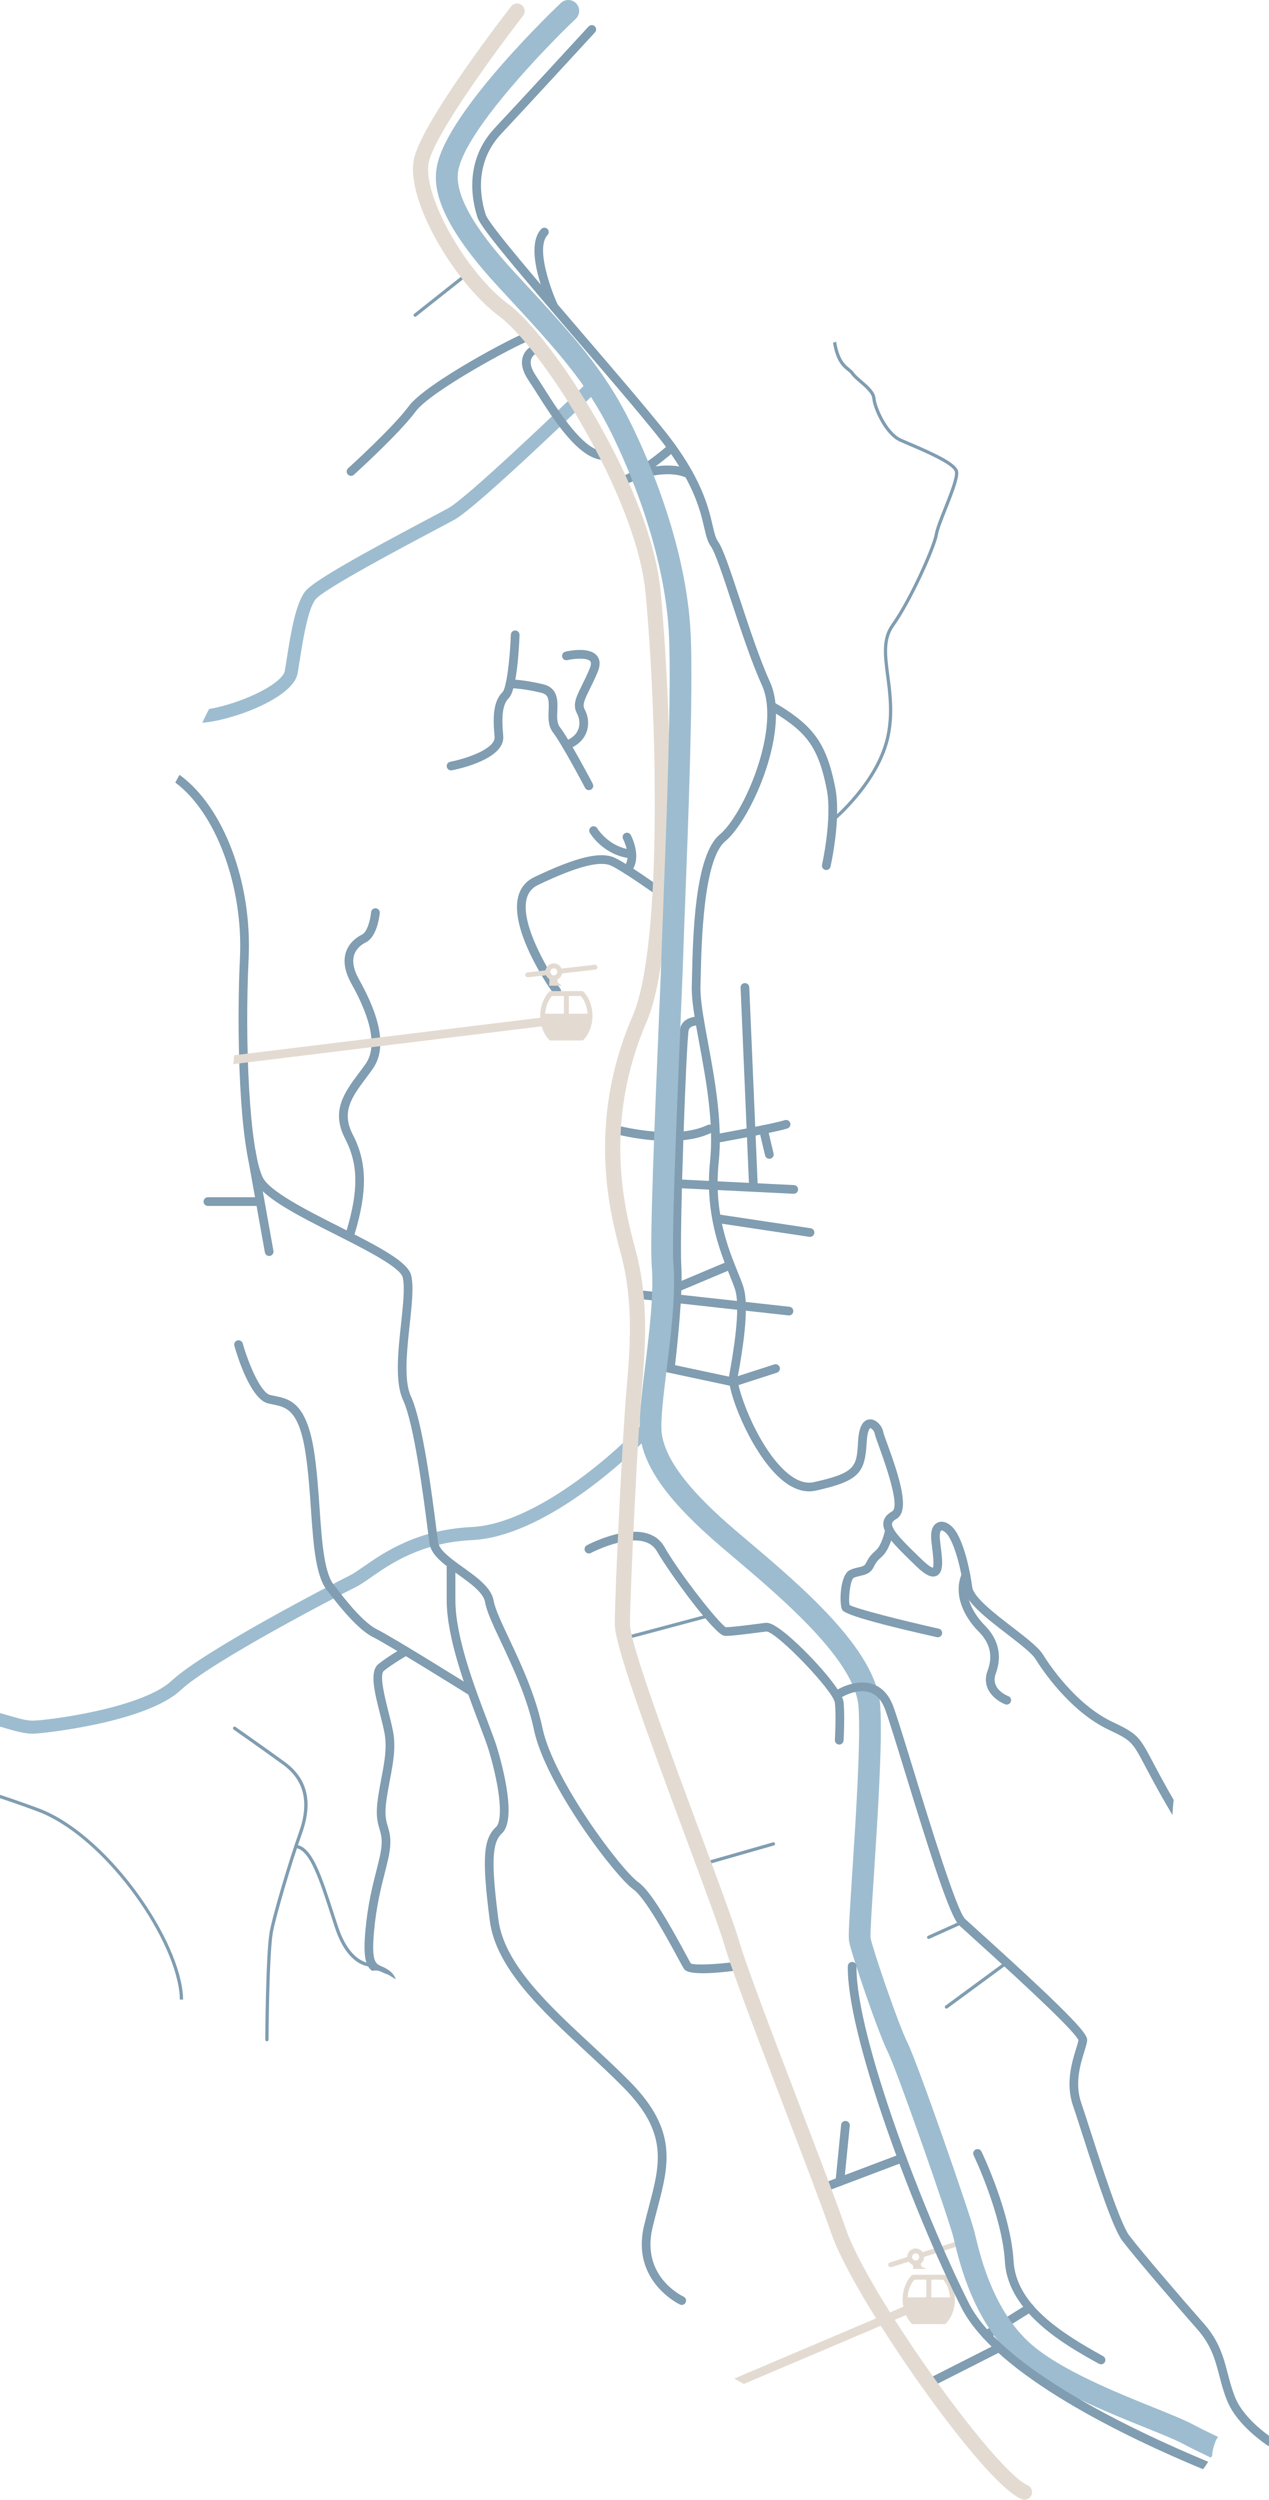 <?xml version="1.0" encoding="UTF-8"?><svg id="Ebene_1" xmlns="http://www.w3.org/2000/svg" width="304.782" height="600" viewBox="0 0 304.782 600"><defs><style>.cls-1{fill:none;}.cls-2{fill:#e3dbd1;}.cls-3{fill:#9dbccf;}.cls-4{fill:#809db1;}</style></defs><path class="cls-3" d="m141.878,90.991c-8.058,7.83-29.923,28.668-34.292,31.034-.872.473-2.252,1.202-3.964,2.109-16.801,8.892-28.387,15.326-30.324,17.817-2.347,3.018-3.493,10.275-4.415,16.107-.174,1.1-.335,2.12-.491,3.012-.245,1.41-3.035,3.897-8.716,6.275-3.263,1.365-6.773,2.393-9.443,2.821-.017.031-.031.063-.048.094-.567,1.028-1.097,2.112-1.603,3.216,6.704-.445,21.841-5.791,22.898-11.869.157-.905.321-1.944.497-3.061.773-4.895,1.943-12.292,3.794-14.672,1.922-2.47,21.825-13.005,29.317-16.971,1.725-.913,3.112-1.648,3.99-2.123,5.644-3.057,33.789-30.38,34.984-31.541.317-.308.475-.716.475-1.124,0-.393-.147-.787-.443-1.091-.603-.621-1.594-.636-2.214-.033,0,0,0,0,0,0Z"/><path class="cls-3" d="m154.077,341.94c-5.622,6.142-25.189,23.842-40.808,24.582-13.18.625-21.218,6.212-26.02,9.551-1.287.894-2.398,1.666-3.23,2.074-4.123,2.019-35.003,18.002-42.798,25.264-7.032,6.552-29.277,9.484-33.285,9.581-1.571.039-3.814-.624-5.984-1.265-.648-.191-1.301-.382-1.952-.562v3.257c.355.103.71.205,1.064.31,2.402.709,4.884,1.443,6.948,1.392,2.528-.061,27.102-2.74,35.343-10.42,7.404-6.899,38.163-22.843,42.041-24.743,1.046-.513,2.191-1.308,3.64-2.315,4.818-3.349,12.101-8.412,24.38-8.993,16.756-.794,36.701-18.746,42.972-25.597.275-.301.41-.68.41-1.057,0-.424-.172-.846-.509-1.156-.637-.585-1.628-.541-2.213.097h-0Z"/><path class="cls-4" d="m176.749,472.986c.526-.069.91-.518.91-1.034,0-.045-.004-.091-.01-.136-.074-.571-.598-.975-1.169-.901-4.339.566-9.534.837-10.552.362-.214-.352-.704-1.258-1.262-2.29-4.181-7.731-8.449-15.165-11.346-17.203-4.007-2.817-20.388-24.44-23.046-37.067-1.67-7.927-5.187-15.403-8.014-21.409-1.801-3.828-3.357-7.133-3.705-9.133-.541-3.109-3.992-5.578-7.331-7.966-2.813-2.013-5.723-4.095-5.999-6.027-.102-.719-.246-1.843-.427-3.258-1.068-8.355-3.292-25.739-6.098-31.752-1.753-3.76-.98-10.912-.3-17.221.529-4.895.985-9.122.371-11.781-.736-3.185-6.988-6.544-17.197-11.7-7.928-4.003-16.913-8.54-18.512-11.951-3.199-6.826-4.315-32.597-3.35-52.384.887-18.337-6.026-36.528-16.602-44.16-.323.611-.661,1.233-1.009,1.852,9.768,7.258,16.363,24.927,15.525,42.206-.818,16.731-.255,45.267,3.546,53.374,1.904,4.062,10.431,8.368,19.461,12.928,7.282,3.677,15.534,7.844,16.103,10.306.535,2.314.074,6.574-.412,11.087-.712,6.581-1.516,14.041.484,18.328,2.667,5.717,4.946,23.529,5.918,31.134.183,1.427.328,2.562.432,3.288.402,2.816,3.534,5.058,6.852,7.43,2.996,2.142,6.093,4.359,6.486,6.625.397,2.276,1.93,5.537,3.873,9.664,2.782,5.909,6.242,13.262,7.86,20.95,2.808,13.337,19.606,35.334,23.888,38.344,2.896,2.036,8.373,12.164,10.711,16.489.81,1.498,1.209,2.232,1.42,2.549.317.475,1.28,1.919,12.499.457v0Z"/><path class="cls-4" d="m202.758,412.462c0,2.646-.147,5.135-.156,5.292-.035.575-.53,1.013-1.105.979-.576-.034-1.006-.519-.979-1.105.002-.056.337-5.702.002-8.911-.29-2.81-13.97-17.047-16.448-17.118-.613.074-1.382.173-2.21.28-3.785.485-6.768.849-7.864.756-2.363-.196-13.285-15.173-16.224-20.293-3.475-6.057-15.725.337-15.848.403-.509.269-1.141.076-1.412-.434-.269-.51-.077-1.141.434-1.412.576-.306,14.163-7.396,18.637.402,3.857,6.722,12.971,18.19,14.713,19.259,1.142.034,4.825-.437,7.296-.754.837-.107,1.613-.207,2.252-.284.669-.08,1.794.113,4.58,2.341,5.113,4.086,13.851,13.552,14.17,16.636.119,1.158.16,2.581.16,3.961"/><path class="cls-4" d="m217.67,517.989c0,.421-.257.818-.675.977l-18.988,7.177c-.54.205-1.142-.068-1.346-.608-.205-.537.068-1.141.608-1.346l18.988-7.177c.538-.205,1.141.068,1.346.608.045.122.067.246.067.369"/><path class="cls-4" d="m204.098,510.115c0,.034-.002.069-.005.104l-1.341,13.51c-.057.574-.569.993-1.142.937-.574-.057-.99-.57-.937-1.142l1.341-13.51c.057-.574.569-.993,1.142-.935.54.054.941.508.941,1.038"/><path class="cls-4" d="m248.327,553.945c0,.348-.174.689-.492.888l-10.389,6.482c-.49.304-1.133.156-1.438-.334-.304-.49-.155-1.133.334-1.44l10.389-6.482c.49-.304,1.133-.156,1.438.334.107.172.158.363.158.552"/><path class="cls-4" d="m265.485,566.445c0,.171-.041.345-.13.504-.279.504-.913.688-1.419.408-7.641-4.221-21.864-12.082-22.587-24.533-.649-11.151-7.438-25.358-7.506-25.5-.25-.52-.033-1.145.486-1.393.52-.251,1.144-.033,1.395.487.287.596,7.037,14.716,7.709,26.285.607,10.429,11.423,17.252,21.513,22.828.345.19.54.547.54.915"/><path class="cls-4" d="m241.009,563.488c0,.381-.21.749-.572.933l-16.92,8.579c-.514.261-1.142.055-1.403-.46-.263-.515-.055-1.142.459-1.403l16.92-8.579c.514-.261,1.142-.055,1.403.459.078.151.113.313.113.471"/><path class="cls-4" d="m190.534,314.688c0,.038-.002.077-.006.116-.063.574-.579.988-1.152.924l-36.771-4.052c-.572-.063-.98-.579-.923-1.152.063-.574.578-.988,1.152-.924l36.769,4.052c.535.058.931.512.931,1.036"/><path class="cls-4" d="m171.42,270.969c0,.39-.218.762-.593.943-8.791,4.224-23.234.235-23.844.063-.555-.156-.877-.734-.722-1.287.156-.555.733-.879,1.287-.723.142.04,14.297,3.946,22.375.065.52-.25,1.144-.03,1.393.49.069.145.104.3.104.451"/><path class="cls-4" d="m201.063,194.417c0,6.422-1.507,13.226-1.588,13.592-.127.563-.684.917-1.247.79-.563-.127-.918-.687-.79-1.247.024-.111,2.464-11.14,1.142-17.965-1.304-6.75-3.03-10.594-6.15-13.716-3.064-3.064-7.62-5.483-7.665-5.507-.51-.268-.705-.901-.437-1.41.269-.509.9-.706,1.41-.437.197.105,4.877,2.586,8.168,5.879,3.447,3.447,5.332,7.594,6.724,14.795.312,1.606.434,3.402.434,5.227"/><path class="cls-4" d="m181.998,284.802c0,.555-.439,1.018-.999,1.043-.577.024-1.064-.423-1.089-.999l-2.04-47.794c-.033-.574.421-1.064.998-1.088.576-.026,1.064.421,1.089.997l2.04,47.794c.001.016.001.03.001.046"/><path class="cls-4" d="m191.683,285.49c0,.017,0,.034-.001.052-.028.576-.518,1.021-1.094.991l-27.762-1.365c-.576-.028-1.007-.516-.991-1.094.028-.576.518-1.021,1.095-.993l27.761,1.365c.558.028.993.49.993,1.043"/><path class="cls-4" d="m195.592,295.836c0,.051-.004.104-.011.156-.086.57-.619.963-1.189.878l-22.386-3.36c-.57-.086-.954-.609-.878-1.187.085-.57.617-.963,1.187-.878l22.387,3.36c.518.078.889.522.889,1.032"/><path class="cls-4" d="m187.315,328.485c0,.441-.281.851-.725.994l-10.334,3.331-16.429-3.503.117-.95c.021-.167,2.051-16.778,1.604-24.412-.46-7.81,1.096-55.025,1.891-57.41.751-2.254,3.315-2.632,4.711-2.499.574.055.994.558.94,1.139-.055.574-.564.995-1.139.939-.016,0-2.115-.167-2.532,1.083-.578,2.17-2.256,48.643-1.788,56.626.408,6.837-1.068,20.145-1.502,23.84l14.016,2.989,9.805-3.16c.548-.177,1.136.124,1.314.674.034.107.05.214.05.32"/><path class="cls-4" d="m176.113,303.784c0,.408-.24.795-.639.963l-12.457,5.241c-.531.223-1.144-.027-1.366-.558-.225-.531.026-1.144.558-1.368l12.455-5.241c.531-.223,1.145.026,1.368.558.055.132.082.269.082.404"/><path class="cls-4" d="m127.653,80.869c0,.448-.29.862-.741.999-2.623.798-23.413,11.939-27.054,16.865-3.925,5.311-14.409,14.812-14.853,15.214-.427.387-1.088.353-1.475-.074-.386-.427-.353-1.086.074-1.474.107-.099,10.774-9.764,14.575-14.908,4.076-5.513,25.322-16.768,28.126-17.622.552-.167,1.135.145,1.302.695.032.101.046.205.046.304"/><path class="cls-4" d="m112.343,65.939c0,.116-.051.229-.149.307l-12.242,9.699c-.171.135-.417.106-.551-.063-.134-.168-.105-.415.065-.55l12.242-9.699c.169-.134.415-.106.549.065.057.071.085.157.085.242"/><path class="cls-4" d="m89.813,471.66c0,.197-.149.367-.348.389-.234.026-5.758.499-9.009-9.345-.379-1.145-.744-2.274-1.102-3.378-2.576-7.954-4.801-14.823-7.941-15.679-.209-.056-.334-.266-.275-.48.057-.209.273-.332.481-.275,3.548.968,5.724,7.686,8.48,16.192.357,1.103.722,2.232,1.1,3.375,3.039,9.199,8.133,8.818,8.184,8.811.214-.021.406.136.427.35.002.015.002.028.002.041"/><path class="cls-4" d="m73.871,433.187c0,2.128-.462,4.465-1.384,7.025-2.402,6.673-6.373,20.2-6.966,23.728-.911,5.423-1.028,25.428-1.028,25.629-.001.217-.178.391-.395.39-.216-.001-.388-.177-.388-.392v-.001c.004-.826.118-20.271,1.04-25.756.658-3.916,4.734-17.567,7-23.863,2.625-7.288,1.358-12.667-3.87-16.449-6.005-4.344-11.705-8.319-11.762-8.358-.177-.123-.22-.367-.097-.546.123-.178.368-.222.546-.097.057.04,5.762,4.018,11.773,8.367,3.695,2.673,5.532,6.082,5.532,10.324"/><path class="cls-4" d="m166.447,113.749c0,.14-.029.285-.09.421-.233.527-.849.766-1.377.532-4.544-2.011-10.614-.118-13.66,1.103-.686.345-1.365.649-2.028.898l-.846-1.905c.108-.056.877-.447,2.081-.933,4.836-2.476,10.087-7.15,10.146-7.203.43-.385,1.09-.348,1.475.082.385.431.348,1.091-.082,1.474-.149.134-2.056,1.832-4.639,3.733,2.752-.395,5.751-.33,8.397.842.391.173.622.555.622.956"/><path class="cls-4" d="m134.079,73.635c0,.396-.225.773-.608.949-.524.242-1.144.013-1.385-.51-.676-1.466-6.48-14.466-2.098-19.097.397-.42,1.058-.439,1.476-.041.42.398.436,1.058.041,1.476-2.899,3.063.805,13.158,2.477,16.787.066.141.096.29.096.436"/><path class="cls-4" d="m226.285,391.94c0,.076-.009.153-.026.23-.127.563-.686.916-1.247.789-22.004-4.942-22.557-6.159-22.794-6.679-.645-1.419-.536-8.213,1.863-9.413.704-.352,1.413-.513,2.039-.654.972-.219,1.491-.357,1.762-.861l.157-.295c.709-1.323.891-1.617,2.465-3.08,1.117-1.036,1.904-3.858,2.113-4.858.117-.564.67-.926,1.235-.809.564.118.921.669.81,1.235-.091.434-.934,4.289-2.737,5.963-1.368,1.27-1.419,1.365-2.044,2.534l-.161.3c-.736,1.364-2.013,1.653-3.141,1.908-.559.127-1.088.246-1.565.485-.806.507-1.332,5.142-.957,6.505,1.612.91,11.978,3.564,21.411,5.681.487.11.816.541.816,1.018"/><path class="cls-4" d="m242.838,408.093c0,.127-.023.255-.072.379-.209.536-.811.801-1.348.594-2.18-.845-5.875-3.615-4.222-8.061,1.317-3.559.607-6.638-2.175-9.418-3.376-3.376-6.203-8.803-4-13.911.228-.53.842-.775,1.371-.547.53.229.773.844.546,1.373-2.305,5.355,2.561,10.61,3.56,11.609,3.322,3.321,4.242,7.34,2.655,11.619-1.32,3.565,2.573,5.214,3.023,5.39.41.162.663.557.663.973"/><path class="cls-4" d="m65.691,300.418c0,.496-.354.937-.86,1.027-.568.101-1.111-.275-1.212-.844l-4.305-24.013c-.1-.57.276-1.111.844-1.213.568-.101,1.11.276,1.212.844l4.305,24.015c.011.062.016.124.016.185"/><path class="cls-4" d="m63.539,288.41c0,.577-.468,1.044-1.044,1.044h-12.563c-.577,0-1.045-.466-1.045-1.044,0-.577.468-1.044,1.045-1.044h12.563c.576,0,1.044.466,1.044,1.044"/><path class="cls-4" d="m164.783,552.191c0,.146-.03.295-.096.436-.241.522-.859.751-1.382.513-.117-.055-11.776-5.569-8.628-18.893.385-1.628.795-3.187,1.194-4.697,2.688-10.193,4.629-17.555-5.98-28.358-2.918-2.972-6.16-5.977-9.294-8.885-10.568-9.802-21.495-19.937-22.955-31.259-1.918-14.856-1.599-19.693,1.479-22.515,1.728-1.583,1.039-9.087-1.675-18.247-.454-1.533-1.342-3.867-2.37-6.568-3.102-8.153-7.788-20.473-7.788-29.595v-8.62c0-.577.468-1.044,1.044-1.044.577,0,1.044.466,1.044,1.044v8.62c0,8.737,4.606,20.842,7.653,28.852,1.042,2.741,1.944,5.109,2.42,6.718,1.498,5.053,4.6,17.155,1.084,20.379-2.393,2.193-2.584,7.031-.82,20.708,1.364,10.573,12.01,20.446,22.305,29.996,3.152,2.923,6.411,5.947,9.363,8.952,11.443,11.65,9.267,19.903,6.51,30.355-.393,1.492-.8,3.035-1.181,4.644-2.748,11.63,7.05,16.321,7.468,16.515.381.177.607.555.607.95"/><path class="cls-4" d="m114.386,406.05c0,.189-.051.38-.158.552-.306.49-.95.638-1.44.332-.191-.119-19.271-12.035-23.318-14.059-4.165-2.083-9.827-9.752-10.448-10.603-3.178-3.268-3.717-11.016-4.339-19.978-.292-4.198-.594-8.539-1.184-12.74-1.566-11.164-4.678-11.792-7.972-12.457-.374-.076-.747-.151-1.119-.237-4.289-1.01-7.518-11.704-8.122-13.836-.155-.555.166-1.133.72-1.29.555-.157,1.133.166,1.29.72,1.364,4.814,4.31,11.837,6.591,12.373.35.083.701.153,1.053.225,3.682.742,7.855,1.583,9.627,14.212.6,4.275.905,8.653,1.198,12.888.574,8.241,1.116,16.027,3.794,18.707l.108.127c.059.08,5.876,8.094,9.737,10.025,4.136,2.067,22.703,13.664,23.491,14.156.317.199.491.538.491.887"/><path class="cls-4" d="m91.348,250.301c0,2.481-.636,4.596-1.902,6.37-.502.7-1.011,1.38-1.51,2.049-3.387,4.526-6.062,8.1-3.208,13.593,3.426,6.599,3.561,13.502.463,23.824-.166.553-.748.866-1.301.7-.553-.166-.868-.745-.7-1.301,2.963-9.875,2.875-16.118-.317-22.262-3.456-6.659-.129-11.101,3.391-15.807.491-.655.991-1.324,1.483-2.012,2.783-3.891,1.659-10.403-3.342-19.345-1.563-2.795-2.017-5.308-1.353-7.467.753-2.447,2.761-3.758,3.89-4.324,1.291-.644,2.025-3.635,2.186-5.37.054-.574.561-.996,1.135-.944.575.051.994.551.945,1.135-.052.576-.592,5.677-3.332,7.047-1.016.508-2.331,1.452-2.828,3.07-.491,1.594-.094,3.556,1.18,5.831,3.419,6.113,5.12,11.151,5.12,15.211"/><path class="cls-4" d="m124.779,152.371v.039c-.112,3.062-.63,13.208-2.605,15.185-1.407,1.408-1.789,4.029-1.308,9.049.516,5.599-11.018,7.997-12.337,8.252-.566.107-1.114-.262-1.223-.828-.111-.572.262-1.113.828-1.224,3.595-.693,10.905-3.039,10.653-6.003-.459-4.829-.312-8.502,1.911-10.724.956-.956,1.779-7.899,1.994-13.783.021-.576.505-1.027,1.081-1.006.563.021,1.006.484,1.006,1.042"/><path class="cls-4" d="m142.482,188.61c0,.375-.203.738-.558.924-.512.269-1.142.073-1.41-.437-.055-.104-5.502-10.443-7.72-13.327-1.183-1.536-1.101-3.525-1.026-5.283.113-2.724-.016-3.789-1.838-4.224-4.62-1.099-7.391-1.089-7.418-1.089-.576.005-1.049-.458-1.053-1.034-.007-.626.456-1.049,1.032-1.055.121-.001,3.028-.02,7.924,1.146,3.67.873,3.537,4.035,3.441,6.343-.066,1.541-.125,2.986.593,3.923,2.329,3.024,7.687,13.196,7.915,13.627.082.156.119.322.119.486"/><path class="cls-4" d="m144.009,159.261c0,.56-.128,1.228-.458,2.019-.697,1.673-1.381,3.058-1.93,4.169-1.293,2.618-1.791,3.724-1.201,4.818.923,1.7,1.086,3.754.438,5.49-.477,1.281-1.638,3.033-4.454,4.093-.541.205-1.142-.069-1.346-.609-.205-.54.068-1.14.608-1.345,1.672-.63,2.76-1.595,3.235-2.869.518-1.388.175-2.856-.317-3.766-1.134-2.094-.219-3.939,1.164-6.737.564-1.142,1.203-2.436,1.876-4.048.245-.586.469-1.371.129-1.771-.739-.874-3.707-.671-5.481-.259-.561.13-1.123-.218-1.254-.779-.129-.559.218-1.123.779-1.253.94-.22,5.726-1.209,7.549.941.345.407.663,1.022.663,1.906"/><path class="cls-4" d="m158.346,213.3c0,.209-.062.42-.192.604-.334.47-.985.58-1.455.246-.072-.05-7.087-5.021-9.88-6.346-2.718-1.289-8.304.173-17.577,4.598-1.447.691-2.347,1.772-2.75,3.304-1.884,7.137,7.996,21.492,8.091,21.626.331.474.214,1.124-.258,1.454-.473.331-1.689-.707-2.02-1.18-.407-.583-9.956-14.366-7.832-22.432.561-2.133,1.863-3.699,3.871-4.656,10.155-4.846,15.948-6.223,19.371-4.6,2.957,1.402,9.899,6.321,10.193,6.53.286.205.44.525.44.852"/><path class="cls-4" d="m152.81,205.484c0,1.387-.363,2.829-1.474,4.006-.396.419-1.056.438-1.476.043-.42-.397-.438-1.057-.041-1.476,2.12-2.249-.141-6.611-.164-6.655-.268-.508-.074-1.142.435-1.41.509-.27,1.14-.077,1.41.431.079.151,1.311,2.51,1.311,5.062"/><path class="cls-4" d="m151.621,204.842c0,.067-.006.135-.02.203-.112.565-.66.934-1.226.822-5.826-1.148-8.602-5.781-8.718-5.979-.291-.498-.124-1.137.373-1.429.497-.291,1.135-.125,1.429.37.023.04,2.442,4.026,7.32,4.987.498.1.843.536.843,1.024"/><path class="cls-4" d="m189.844,269.858c0,.437-.277.845-.714.991-2.799.932-16.529,3.381-17.111,3.486-.569.101-1.111-.278-1.212-.845-.105-.579.278-1.111.844-1.211.142-.026,14.163-2.527,16.818-3.413.548-.181,1.14.115,1.321.661.036.11.054.22.054.33"/><path class="cls-4" d="m185.821,277.1c0,.473-.322.9-.803,1.015-.56.134-1.124-.213-1.257-.773l-1.422-5.977c-.13-.563.212-1.123.773-1.257.562-.134,1.124.213,1.258.773l1.423,5.977c.019.082.028.162.028.242"/><path class="cls-4" d="m186.145,442.579c0,.171-.112.328-.285.376l-17.501,5.001c-.208.06-.425-.061-.485-.269-.061-.213.062-.424.269-.483l17.504-5.001c.207-.06.424.061.482.269.011.035.016.072.016.107"/><path class="cls-4" d="m169.592,388.089c0,.173-.116.332-.291.379l-19.167,5.109c-.209.055-.424-.068-.48-.278-.056-.212.069-.424.278-.479l19.168-5.11c.208-.055.423.069.479.278.01.034.013.068.013.101"/><path class="cls-4" d="m242.187,471.074c0,.121-.055.239-.16.317l-14.486,10.647c-.173.128-.419.09-.547-.084-.13-.174-.091-.419.084-.548l14.484-10.647c.174-.128.42-.09.547.084.052.069.077.151.077.231"/><path class="cls-4" d="m231.495,461.374c0,.15-.085.292-.231.358l-8.059,3.621c-.197.088-.429,0-.518-.197-.088-.196-.001-.429.197-.518l8.059-3.621c.197-.089.429-.001.516.196.024.052.035.107.035.161"/><path class="cls-4" d="m145.931,109.348c0,.015,0,.028-.001.044-.023.576-.509,1.024-1.085 1-5.912-.239-11.979-9.808-15.995-16.141-.716-1.129-1.354-2.137-1.899-2.939-1.41-2.08-1.888-3.961-1.414-5.593.568-1.955,2.305-2.731,2.38-2.762.529-.23,1.144.012,1.374.542.229.529-.01,1.138-.533,1.369-.056.028-.943.458-1.222,1.458-.272.984.122,2.307,1.144,3.813.554.818,1.206,1.844,1.934,2.994,3.553,5.602,9.498,14.978,14.315,15.173.563.023,1.002.486,1.002,1.042"/><path class="cls-2" d="m247.876,598.173c0,.251-.051.505-.161.749-.414.921-1.497,1.331-2.416.916-6.662-2.997-20.512-22.124-24.598-27.914-10.322-14.631-18.559-28.64-20.984-35.694-2.165-6.3-6.591-17.867-11.276-30.112-6.216-16.246-12.645-33.044-14.499-39.404-1.127-3.862-4.763-13.637-8.975-24.956-9.808-26.359-17.309-46.916-17.309-51.886,0-7.849,1.861-45.395,2.766-55.798.871-10.015,1.859-21.366-1.324-33.182-2.506-9.31-8.378-31.109,2.847-57.051,7.429-17.17,5.671-74.67,3.076-101.641-2.242-23.319-24.94-58.765-35.134-66.3-10.508-7.767-22.552-27.835-20.474-37.712,1.904-9.044,22.463-35.526,23.337-36.648.62-.796,1.768-.94,2.565-.32.795.62.937,1.771.319,2.565-5.812,7.465-21.208,28.33-22.646,35.156-1.628,7.73,8.886,26.494,19.071,34.021,10.904,8.06,34.229,44.242,36.599,68.89,2.358,24.52,4.785,84.615-3.361,103.441-10.716,24.771-5.079,45.708-2.671,54.649,3.349,12.44,2.332,24.131,1.436,34.449-.901,10.35-2.752,47.683-2.752,55.48,0,4.707,9.871,31.239,17.079,50.611,4.236,11.386,7.894,21.219,9.059,25.208,1.812,6.216,8.214,22.944,14.404,39.121,4.696,12.275,9.133,23.87,11.319,30.231,5.245,15.263,35.418,57.77,43.625,61.464.677.304,1.078.971,1.078,1.667"/><path class="cls-2" d="m223.061,557.843c-1.214,0-2.428-.003-3.642.003-.248.001-.435-.087-.598-.271-.954-1.087-1.538-2.354-1.831-3.761-.352-1.692-.241-3.357.333-4.985.339-.96.837-1.832,1.521-2.594.152-.169.333-.245.556-.245,1.887.001,3.774 0,5.661-0.0.547-0,1.094.005,1.641-.001.259-.003.457.091.629.287.969,1.109,1.548,2.404,1.838,3.836.2.985.234,1.978.103,2.975-.167,1.272-.55,2.47-1.255,3.55-.223.341-.485.656-.737.976-.135.171-.324.232-.542.232-1.226-.003-2.452-.002-3.678-.002Zm.61-10.673v4.248h4.518c-.083-.482-.141-.951-.248-1.409-.234-1.006-.659-1.926-1.315-2.731-.04-.049-.111-.103-.169-.103-.924-.006-1.848-.005-2.786-.005Zm-5.705,4.248h4.503v-4.238c-.041-.003-.07-.008-.099-.008-.889-0-1.777-.003-2.666.005-.067.001-.153.058-.198.114-.71.875-1.14,1.882-1.368,2.977-.077.373-.114.755-.172,1.15l0-0Z"/><path class="cls-2" d="m229.617,538.177c-.045-.016-.09-.03-.135-.045-.107.017-.214.034-.321.051-.334.112-.666.23-1.002.336-1.465.462-2.932.921-4.398,1.38-.67.21-1.341.419-2.011.628-.079.024-.147.053-.219-.041-.41-.534-.957-.802-1.631-.808-.023-0-.047-.01-.07-.015-.142.023-.285.045-.427.068-.077.03-.156.057-.232.091-.771.342-1.201.928-1.27,1.772-.007.088-.022.152-.127.185-1.027.317-2.052.639-3.077.961-.315.099-.631.196-.944.299-.252.083-.416.291-.423.527-.008.278.121.505.395.574.162.041.359.022.522-.028,1.291-.396,2.579-.805,3.866-1.213.1-.032.164-.016.229.071.195.26.449.45.747.577.1.043.146.101.162.209.041.286.088.571.134.856h3.117c-.255-.13-.481-.264-.721-.341-.413-.132-.589-.394-.594-.814-.001-.113.011-.185.098-.262.381-.337.6-.768.645-1.269.018-.197.094-.258.262-.307.513-.15,1.021-.316,1.53-.476,1.449-.455,2.898-.909,4.347-1.365.527-.166,1.055-.327,1.578-.504.247-.084.38-.298.373-.538-.008-.273-.15-.47-.404-.559v0Zm-9.569,4.371c-.453.073-.896-.251-.969-.71-.074-.463.241-.899.701-.971.478-.074.904.237.977.713.07.459-.248.893-.71.968l0.0 0Z"/><path class="cls-2" d="m136.017,249.74c-1.214 0-2.428-.003-3.642.003-.248.001-.435-.087-.598-.271-.954-1.087-1.538-2.354-1.831-3.761-.352-1.692-.241-3.357.333-4.985.339-.96.837-1.832,1.521-2.594.152-.169.333-.245.556-.245,1.887.001,3.774 0,5.661-0.0.547-0,1.094.005,1.641-.001.259-.003.457.091.629.287.969,1.109,1.548,2.404,1.838,3.836.2.985.234,1.978.103,2.975-.167,1.272-.55,2.47-1.255,3.55-.223.341-.485.656-.737.976-.135.171-.324.232-.542.232-1.226-.003-2.452-.002-3.678-.002v0Zm.61-10.673v4.248h4.518c-.083-.481-.141-.951-.248-1.409-.234-1.006-.659-1.926-1.315-2.731-.04-.049-.111-.103-.169-.103-.924-.006-1.848-.005-2.786-.005v0Zm-5.705,4.248h4.503v-4.238c-.041-.003-.07-.008-.099-.008-.889-0-1.777-.003-2.666.005-.067.001-.153.058-.198.114-.71.875-1.14,1.882-1.368,2.977-.077.373-.114.755-.172,1.15h0Z"/><path class="cls-2" d="m143.187,231.631c-.041-.024-.082-.047-.124-.07-.108-.004-.216-.007-.324-.011-.349.047-.697.1-1.047.141-1.526.177-3.053.35-4.579.524-.698.08-1.396.158-2.093.236-.082.009-.154.024-.207-.081-.302-.602-.789-.968-1.449-1.101-.023-.005-.044-.018-.066-.028-.144-.005-.288-.009-.432-.014-.082.015-.164.027-.245.046-.821.19-1.355.684-1.582,1.501-.024.085-.05.145-.16.157-1.068.117-2.136.24-3.203.362-.328.037-.656.073-.984.115-.264.033-.464.208-.515.437-.061.271.023.518.279.638.152.071.348.09.518.071,1.343-.145,2.684-.303,4.026-.46.104-.012.164.016.212.113.143.292.356.527.624.708.09.061.125.127.12.236-.014.289-.046,1.159-.054,1.448l3.085.007c-.226-.176-.423-.35-.644-.471-.38-.208-.503-.498-.429-.911.02-.111.045-.18.145-.239.438-.259.735-.641.874-1.124.055-.19.141-.236.316-.252.532-.05,1.062-.118,1.593-.178,1.509-.173,3.018-.345,4.527-.519.549-.063,1.098-.122,1.645-.197.258-.035.429-.221.468-.458.044-.269-.059-.49-.291-.625l-0.0 0Zm-10.222,2.484c-.458-.013-.832-.416-.817-.88.015-.469.407-.838.872-.821.483.018.843.404.825.885-.018.464-.412.83-.88.816Z"/><path class="cls-4" d="m218.549,106.199c-.822-.35-1.549-.66-2.114-.915-3.369-1.515-5.992-7.609-6.15-9.672-.122-1.588-1.79-3.024-3.262-4.292-.807-.695-1.57-1.351-1.98-1.939-.276-.395-.643-.693-1.032-1.008-1.044-.85-2.486-2.025-3.188-6.337-.252.075-.505.144-.758.212.755,4.538,2.321,5.812,3.452,6.732.359.292.67.544.883.85.469.667,1.267,1.354,2.112,2.083,1.357,1.169,2.895,2.493,2.992,3.758.174,2.262,2.923,8.669,6.609,10.327.569.257,1.301.569,2.129.922,3.743,1.594,10.71,4.562,11.1,6.336.275,1.279-1.345,5.357-2.648,8.642-1.011,2.544-1.964,4.948-2.185,6.27-.486,2.913-6.016,15.527-10.449,21.735-2.415,3.378-1.865,7.568-1.23,12.416.54,4.115,1.151,8.777.129,13.977-2.187,11.138-13.08,20.173-13.19,20.262-.167.138-.189.385-.055.55.136.168.384.192.55.056.112-.093,11.22-9.301,13.463-20.718,1.045-5.323.426-10.055-.121-14.229-.641-4.88-1.144-8.734,1.089-11.86,4.237-5.931,10.039-18.776,10.587-22.062.206-1.239,1.145-3.604,2.14-6.109,1.343-3.387,2.729-6.88,2.729-8.62,0-.179-.015-.339-.045-.477-.44-2.001-5.718-4.401-11.558-6.89v0Z"/><path class="cls-1" d="m259.026,582.159h19.702c-2.028-1.516-4.087-3.037-6.25-4.545-4.569-3.185-9.45-5.368-13.452-8.467v13.012h0Z"/><path class="cls-4" d="m266.295,415.186c5.504,2.6,5.629,2.835,8.823,8.877,1.382,2.612,3.274,6.192,6.359,11.403.038.064.071.118.109.182.062-1.205.159-2.414.297-3.626-2.256-3.902-3.77-6.762-4.919-8.934-3.299-6.242-3.644-6.893-9.777-9.789-9.012-4.257-15.481-14.207-16.686-16.158-1.086-1.76-3.978-3.984-7.324-6.558-4.148-3.19-9.311-7.16-9.658-9.595-.548-3.834-1.61-9.163-3.565-12.777-1.139-2.107-2.899-3.27-4.378-2.895-.587.149-1.952.776-1.952,3.391,0,.803.129,1.843.266,2.942.163,1.304.493,3.959.157,4.648-.233-.054-.96-.342-2.562-1.89-3.993-3.855-7.471-7.172-7.242-8.724.017-.138.071-.559,1.051-1.111,3.355-1.888.736-10.004-2.236-18.155-.43-1.179-.876-2.398-.92-2.676-.181-1.265-1.56-3.134-3.224-3.063-1.677.071-2.628,1.827-2.823,5.221-.354,6.127-.438,7.584-10.619,9.847-2.232.496-4.662-.496-7.222-2.946-6.767-6.476-11.471-19.986-11.066-22.294l.112-.632c.851-4.777,2.841-15.964,1.234-21.018-.321-1.011-.799-2.191-1.353-3.556-2.317-5.723-5.817-14.371-4.562-26.366.988-9.402-.985-20.087-2.571-28.671-1.018-5.512-1.894-10.269-1.81-13.485l.05-2.084c.192-8.496.643-28.395,5.91-32.777,5.112-4.254,12.653-19.775,12.153-31.642-.102-2.542-.581-4.764-1.424-6.61-2.426-5.315-4.959-12.973-7.195-19.731-2.273-6.87-4.068-12.298-5.304-14.014-.568-.788-.862-2.052-1.268-3.801-1.014-4.366-2.713-11.676-11.519-22.681-4.837-6.046-12.371-14.82-19.658-23.308-10.558-12.298-22.525-26.236-23.3-28.56-1.146-3.438-3.079-12.207,3.679-19.418,6.821-7.277,22.383-24.208,22.538-24.379.39-.424.363-1.084-.062-1.475-.425-.391-1.085-.362-1.475.062-.157.171-15.711,17.094-22.525,24.364-7.527,8.03-5.401,17.713-4.137,21.506.844,2.53,9.515,12.743,23.697,29.26,7.274,8.474,14.797,17.236,19.612,23.253,8.509,10.633,10.14,17.655,11.116,21.849.443,1.911.794,3.421,1.606,4.548,1.05,1.457,2.977,7.283,5.017,13.45,2.252,6.808,4.804,14.523,7.278,19.941.73,1.598,1.146,3.559,1.237,5.828.44,10.927-6.584,25.942-11.403,29.953-5.998,4.99-6.43,24.08-6.663,34.335l-.049,2.074c-.093,3.432.805,8.294,1.844,13.921,1.56,8.452,3.503,18.974,2.548,28.074-1.311,12.52,2.454,21.813,4.703,27.367.538,1.326,1.001,2.472,1.298,3.406,1.452,4.567-.547,15.792-1.3,20.019l-.112.636c-.63,3.497,4.885,17.663,11.677,24.164,3.096,2.963,6.164,4.134,9.12,3.477,10.641-2.365,11.822-4.342,12.25-11.766.166-2.869.827-3.253.828-3.254.259-.019.989.727,1.067,1.273.062.445.36,1.27,1.025,3.095,3.495,9.585,4.561,14.839,3.174,15.621-1.274.716-1.961,1.588-2.1,2.665-.303,2.486,2.33,5.148,7.865,10.491,2.28,2.203,3.765,2.889,4.959,2.292,1.709-.853,1.349-3.747.968-6.808-.129-1.035-.251-2.012-.251-2.685,0-.96.255-1.335.376-1.367.304-.077,1.241.404,2.03,1.863,1.41,2.608,2.594,6.898,3.333,12.08.469,3.275,5.544,7.179,10.453,10.954,2.918,2.245,5.935,4.566,6.821,6.001,1.259,2.039,8.025,12.441,17.571,16.948l-0.0 0Z"/><path class="cls-2" d="m222.695,551.235l-46.351,19.679c.766.432,1.531.862,2.294,1.296l44.874-19.052c.397-.169.636-.555.636-.962,0-.136-.027-.274-.083-.408-.225-.53-.839-.778-1.369-.553h0Z"/><path class="cls-3" d="m291.142,589.36c0,.005-.001.008-.002.013-.002.096-.001.192.002.285-.001-.1-.002-.199,0-.298Z"/><path class="cls-3" d="m291.977,585.865c.159-.393.365-.694.608-.922-2.514-1.203-4.744-2.302-6.214-3.094-1.862-1.002-4.997-2.264-8.965-3.861-8.98-3.616-22.549-9.078-29.647-15.24-9.12-7.918-12.276-21.057-13.466-26.003l-.256-1.054c-1.072-4.283-13.628-40.502-16.118-45.481-2.198-4.399-8.414-22.672-8.835-25.074-.105-1.089.347-8.026.784-14.733.898-13.756,2.123-32.596,1.538-41.055-.933-13.391-18.89-28.588-32.001-39.684-.917-.777-1.802-1.525-2.644-2.242-11.185-9.531-16.841-16.897-17.798-23.179-.42-2.761.346-9,1.157-15.606,1.034-8.408,2.206-17.937,1.622-25.064-.485-5.968.803-36.579,1.656-56.837.342-8.127.613-14.545.708-17.841.075-2.566.239-6.801.442-12.036.738-19.075,1.973-50.998,1.338-64.608-.994-21.307-10.284-42.307-14.231-50.345-6.458-13.15-13.533-20.808-26.38-34.711l-1.88-2.034c-9.916-10.743-14.398-18.94-13.31-24.359,1.94-9.699,21.017-29.488,28.204-36.294,1.047-.993,1.09-2.644.101-3.69-.991-1.047-2.644-1.092-3.69-.101-1.105,1.045-27.073,25.757-29.735,39.063-.924,4.629-.418,12.66,14.595,28.923l1.88,2.038c12.514,13.542,19.406,21.001,25.528,33.468,3.804,7.747,12.754,27.959,13.703,48.288.625,13.385-.605,45.173-1.341,64.162-.203,5.258-.368,9.511-.443,12.086-.094,3.263-.378,9.987-.706,17.773-.909,21.604-2.154,51.192-1.642,57.481.536,6.6-.599,15.845-1.602,24.003-.894,7.277-1.669,13.564-1.136,17.03,1.174,7.7,7.211,15.831,19.574,26.366.845.721,1.735,1.472,2.657,2.254,11.702,9.903,29.387,24.867,30.165,36.059.563,8.112-.652,26.745-1.541,40.353-.718,11.035-.934,14.704-.726,15.898.501,2.877,6.879,21.704,9.318,26.584,2.151,4.302,14.578,39.841,15.723,44.414l.244,1.005c1.296,5.392,4.736,19.713,15.121,28.727,7.758,6.735,21.26,12.17,31.12,16.14,3.666,1.476,6.832,2.751,8.438,3.616,1.638.882,4.129,2.107,6.894,3.426.003-.005.006-.011.009-.016.09-.136.301-.304.341-.482.024-1.138.432-2.505.838-3.509v0Z"/><path class="cls-4" d="m296.675,575.477c-.809-1.989-1.313-3.917-1.799-5.781-1.002-3.835-2.036-7.802-5.742-11.99-5.154-5.825-14.917-17.21-17.887-21.094-2.193-2.869-6.714-16.923-9.416-25.32-.868-2.701-1.62-5.035-2.151-6.574-1.616-4.678-.19-9.277.755-12.319.339-1.097.608-1.962.676-2.64.129-1.348-1.759-4.28-26.376-26.5-1.395-1.257-2.427-2.19-2.922-2.649-2.014-1.871-8.517-23.046-12.401-35.698-2.035-6.63-3.794-12.356-4.8-15.16-1.024-2.852-2.681-4.7-4.924-5.494-4.013-1.419-8.337,1.166-8.519,1.276-.492.298-.649.941-.35,1.435.3.492.941.649,1.435.35.035-.022,3.649-2.184,6.737-1.091,1.623.574,2.852,1.997,3.655,4.231.99,2.757,2.742,8.462,4.768,15.067,5.979,19.47,10.73,34.53,12.977,36.616.498.463,1.539,1.402,2.942,2.67,16.28,14.693,24.917,23.057,25.682,24.872-.074.481-.309,1.236-.576,2.098-.962,3.101-2.571,8.293-.734,13.618.524,1.519,1.27,3.842,2.136,6.533,3.864,12.012,7.518,23.035,9.747,25.948,3.044,3.98,12.682,15.221,17.981,21.21,3.375,3.816,4.303,7.37,5.284,11.134.505,1.93,1.025,3.927,1.888,6.042,1.632,4.006,5.524,7.869,9.931,10.873.099-.157.113-.403.108-.838-.007-.552-.005-1.104-.003-1.656-3.637-2.659-6.771-5.9-8.103-9.167l-0.0 0Z"/><path class="cls-4" d="m232.725,552.869c-11.091-21.96-27.019-64.027-27.019-80.554,0-.117,0-.235.003-.35.018-.565-.453-1.051-1.03-1.06-.576-.007-1.05.453-1.058,1.03-.123,7.523,3.17,21.218,9.226,38.638,5.202,14.966,12.105,31.533,18.016,43.237,8.177,16.191,39.547,31.172,58.054,38.85.479-.488.796-1.107,1.19-1.661.028-.039.048-.08.074-.119-18.202-7.566-49.604-22.468-57.454-38.012Z"/><path class="cls-4" d="m95.075,475.08c-.286-.737-.685-1.36-1.276-1.859-.775-.653-1.537-.987-2.151-1.256-1.476-.645-2.454-1.069-1.82-8.284.531-6.053,1.677-10.566,2.599-14.192.676-2.664,1.211-4.767,1.312-6.683.107-2.031-.244-3.219-.583-4.37-.434-1.469-.842-2.857-.346-6.344.258-1.804.569-3.45.87-5.043.766-4.063,1.427-7.574.734-11.385-.251-1.381-.659-2.988-1.09-4.689-.856-3.371-2.286-9.011-1.125-9.943,2.208-1.766,5.768-3.805,5.804-3.825.501-.285.675-.924.388-1.424-.286-.502-.923-.675-1.425-.39-.151.086-3.735,2.14-6.072,4.008-2.212,1.77-.941,6.782.404,12.088.424,1.665.822,3.238,1.061,4.549.625,3.434-.005,6.765-.732,10.624-.304,1.616-.62,3.285-.884,5.135-.563,3.936-.046,5.686.409,7.231.317,1.072.589,2.002.502,3.668-.09,1.711-.603,3.727-1.251,6.278-.94,3.7-2.111,8.304-2.655,14.525-.539,6.131.05,8.319,1.572,9.527,2.05-.223,1.801.222,3.898.932.611.388,1.235.754,1.857,1.123,0,0,0-0,0-0Z"/><path class="cls-4" d="m43.086,478.202c.064.559.09,1.141.1,1.732.263.005.525.012.788.019-.011-.632-.042-1.25-.11-1.84-1.632-14.276-18.762-38.236-34.721-44.122-2.932-1.081-6.017-2.174-9.144-3.198v.823c3.033.999,6.025,2.06,8.873,3.111,15.725,5.798,32.605,29.409,34.213,43.475v0h-0Z"/><path class="cls-2" d="m131.842,244.026l-75.641,9.263c-.008.876-.082,1.554-.206,2.129l76.102-9.319c.529-.065.917-.515.917-1.035,0-.041-.002-.085-.007-.128-.071-.572-.592-.979-1.164-.91h0Z"/></svg>